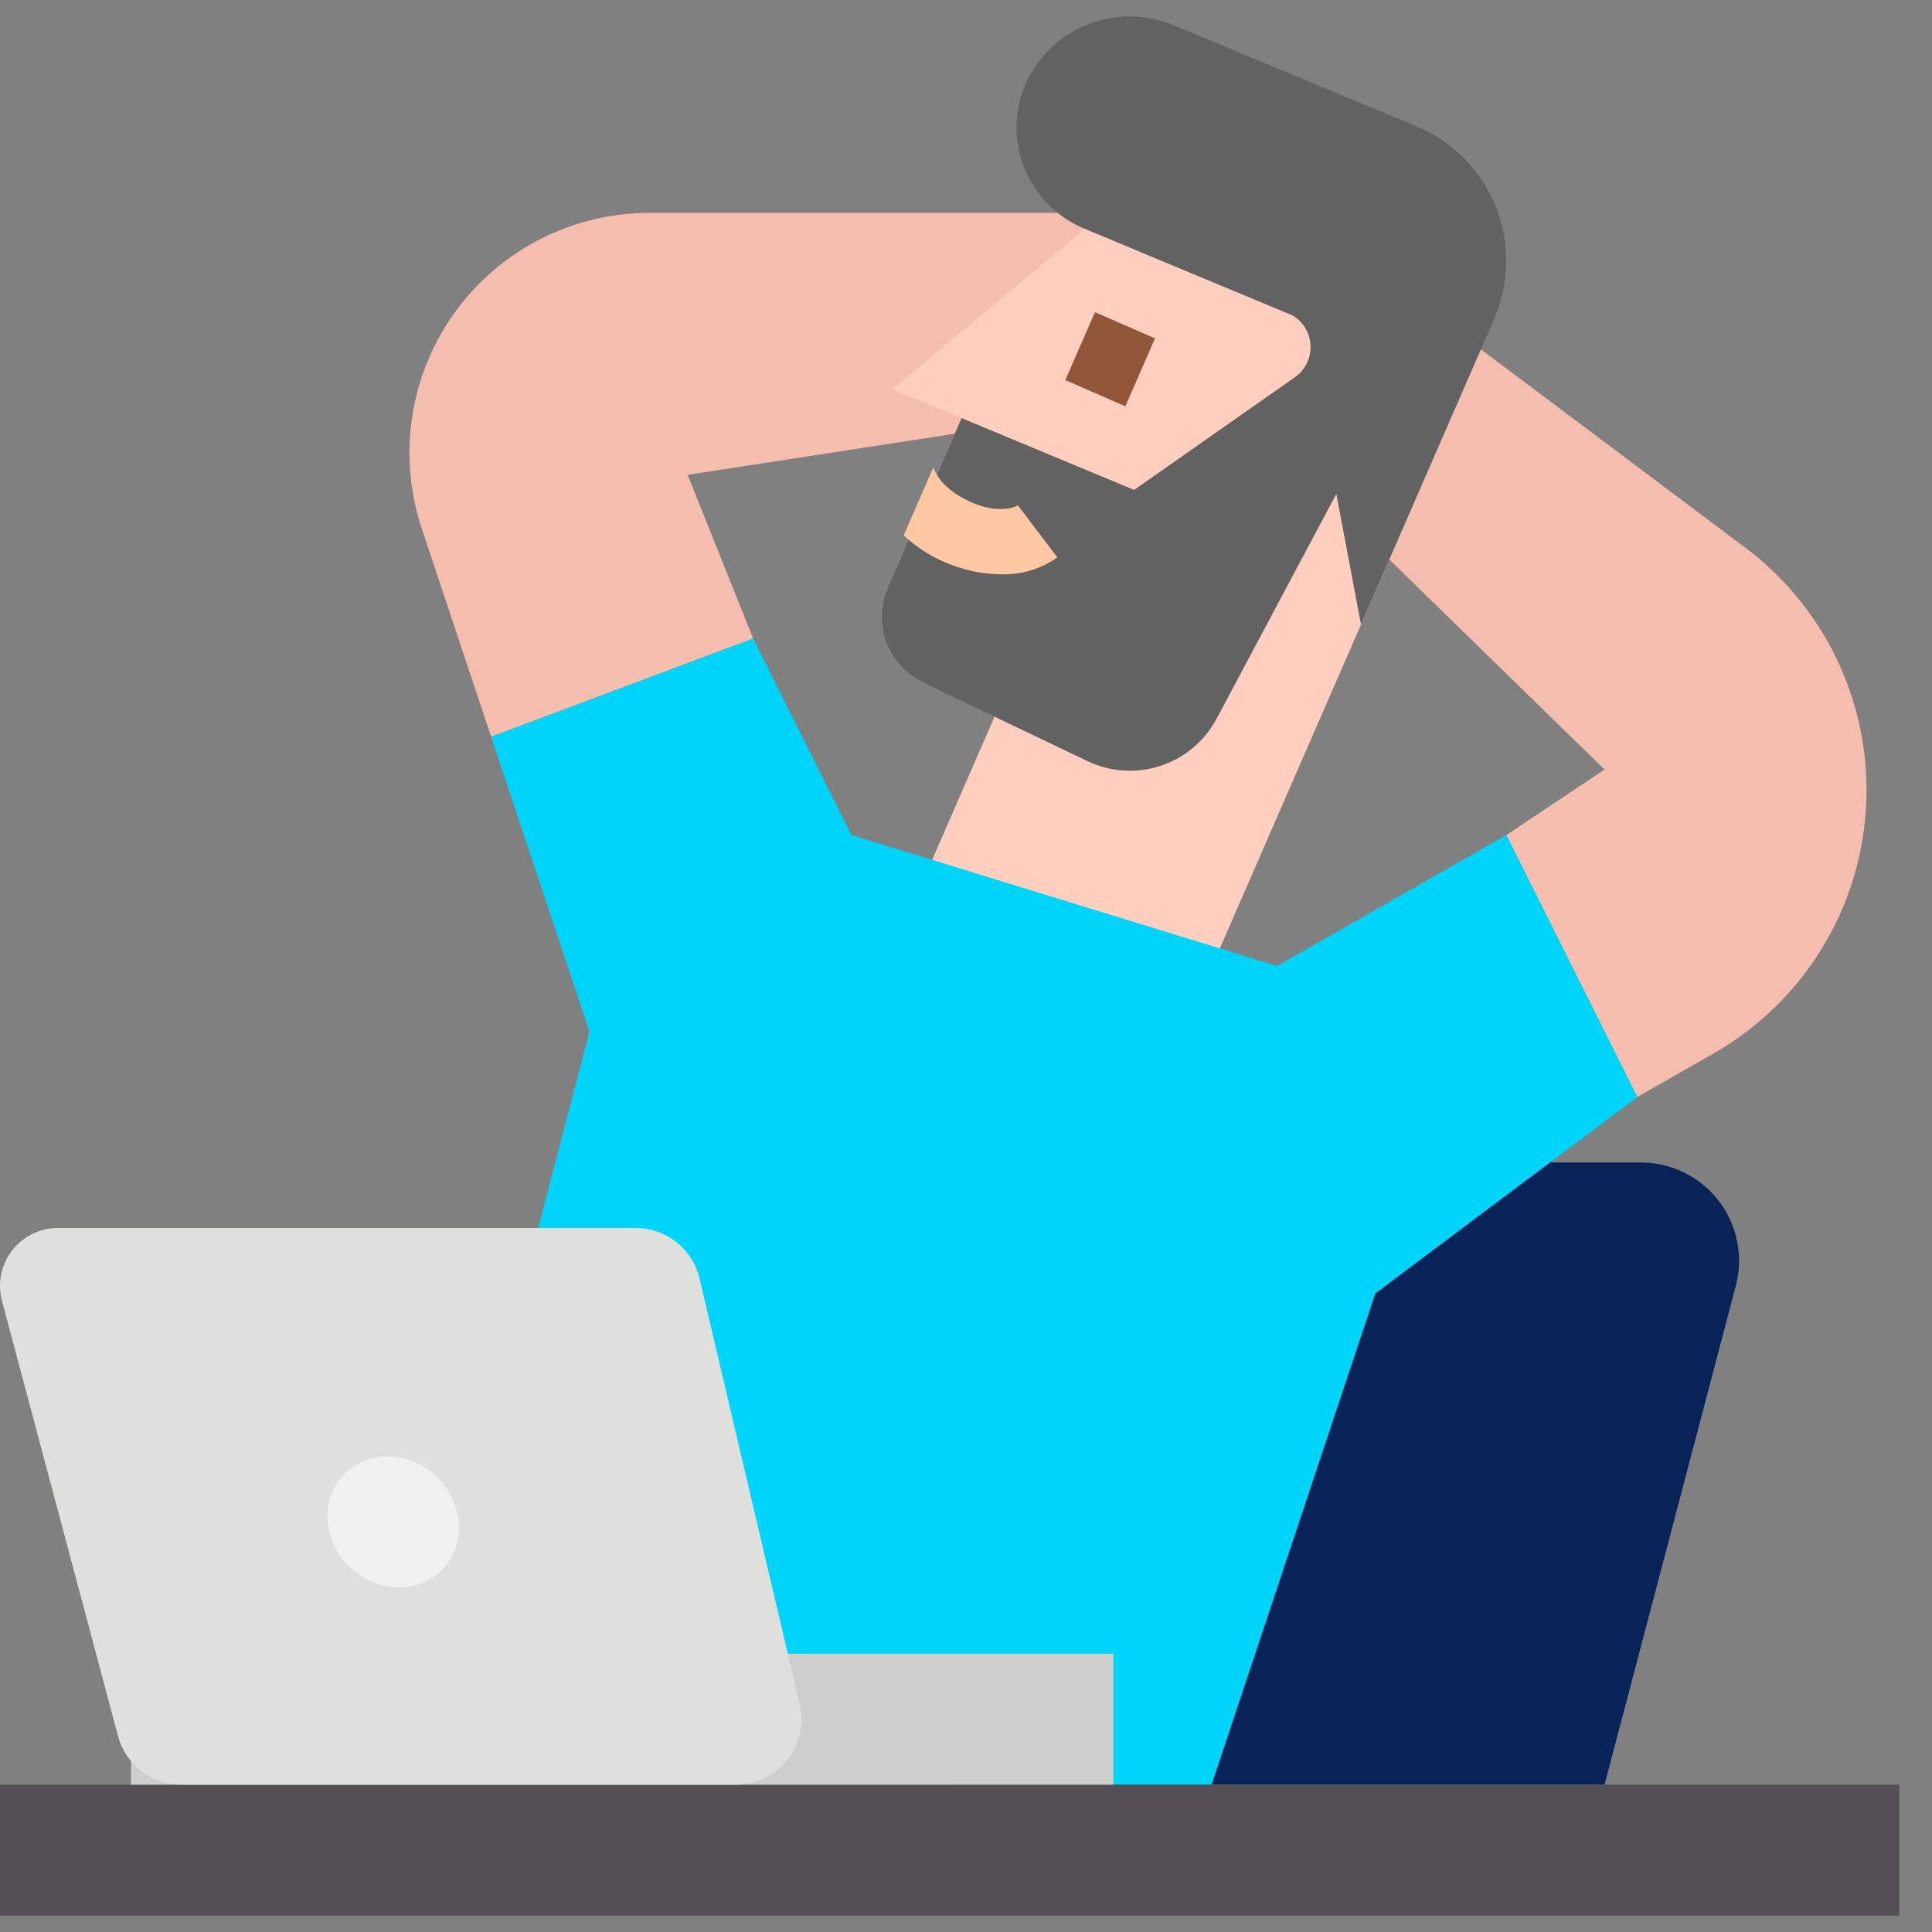 <svg width="62" height="62" viewBox="0 0 62 62" fill="none" xmlns="http://www.w3.org/2000/svg">
<rect x="0" y="0" width="62" height="62" fill="#808080" stroke="none"/>
<g clip-path="url(#clip0)">
<path d="M51.492 57.272H30.475L35.11 39.656C35.288 38.982 35.683 38.386 36.234 37.961C36.786 37.536 37.463 37.306 38.159 37.305H52.656C53.139 37.305 53.615 37.416 54.047 37.629C54.48 37.842 54.859 38.151 55.153 38.533C55.448 38.915 55.651 39.36 55.746 39.833C55.842 40.305 55.828 40.794 55.705 41.26L51.492 57.272Z" fill="#082358"/>
<path d="M48.34 26.797L51.492 24.695L43.108 16.516L47.289 11.034L56.008 17.574C57.216 18.48 58.197 19.655 58.872 21.005C59.547 22.356 59.899 23.845 59.899 25.355C59.899 27.07 59.446 28.755 58.585 30.238C57.724 31.721 56.487 32.951 54.998 33.802L52.543 35.204L48.34 26.797Z" fill="#F5BDAE"/>
<path d="M15.762 23.644L24.169 20.492L22.067 15.238L35.728 13.136L36.779 6.831H20.838C19.332 6.831 17.858 7.273 16.601 8.102C15.343 8.931 14.356 10.112 13.763 11.497C13.02 13.229 12.939 15.175 13.535 16.963L15.762 23.644Z" fill="#F5BDAE"/>
<path d="M34.812 7.344L28.641 12.495L30.857 13.417L28.483 18.863C28.359 19.15 28.293 19.458 28.29 19.77C28.286 20.082 28.345 20.392 28.463 20.68C28.581 20.969 28.756 21.232 28.977 21.452C29.198 21.673 29.46 21.847 29.749 21.964L31.965 22.887L28.642 30.511L37.504 34.201L46.999 12.417L34.812 7.344Z" fill="#FFCEBE"/>
<path d="M47.948 10.238L43.676 20.04L42.884 15.851L39.042 23.064C38.66 23.781 38.016 24.323 37.244 24.576C36.473 24.83 35.633 24.776 34.9 24.426L29.75 21.963C29.46 21.846 29.198 21.672 28.977 21.451C28.756 21.231 28.581 20.969 28.463 20.68C28.345 20.391 28.286 20.081 28.29 19.77C28.293 19.457 28.359 19.149 28.483 18.863L29.233 17.141L30.184 14.962L30.857 13.417L36.396 15.722L41.553 12.107C41.717 11.993 41.848 11.839 41.936 11.66C42.024 11.481 42.066 11.282 42.056 11.083C42.047 10.883 41.987 10.69 41.883 10.52C41.779 10.349 41.633 10.208 41.46 10.11L34.812 7.343C34.166 7.078 33.612 6.628 33.222 6.048C32.832 5.469 32.622 4.787 32.62 4.088C32.62 3.608 32.72 3.132 32.913 2.692C33.301 1.82 34.016 1.135 34.903 0.783C35.791 0.431 36.78 0.44 37.661 0.808L45.415 4.036C45.993 4.271 46.519 4.619 46.961 5.06C47.403 5.501 47.752 6.026 47.988 6.604C48.224 7.182 48.342 7.801 48.335 8.425C48.328 9.049 48.196 9.666 47.948 10.238Z" fill="#626262"/>
<path d="M34.187 12.197L35.138 10.018L37.065 10.859L36.114 13.038L34.187 12.197Z" fill="#91563A"/>
<path d="M15.762 23.645L24.169 20.492L27.322 26.797L40.983 31L48.339 26.797L52.542 35.204L44.135 41.509L38.881 57.272H12.61L18.915 33.102L15.762 23.645Z" fill="#00D4FA"/>
<path d="M33.932 17.886C33.407 18.258 32.775 18.449 32.132 18.43C31.59 18.425 31.053 18.324 30.546 18.131C29.971 17.922 29.445 17.598 29 17.179L29.951 15C30.052 15.272 30.338 15.78 31.278 16.163C31.998 16.454 32.532 16.311 32.66 16.212L33.932 17.886Z" fill="#FDC8A2"/>
<path d="M0 57.272H60.949V61.475H0V57.272Z" fill="#544E55"/>
<path d="M4.204 53.068H35.729V57.272H4.204V53.068Z" fill="#CECECC"/>
<path d="M23.618 57.272H5.818C5.355 57.272 4.905 57.119 4.538 56.837C4.17 56.554 3.907 56.159 3.787 55.712L0.063 41.744C0.021 41.588 1.72072e-05 41.427 0 41.265C0 41.021 0.048 40.78 0.141 40.554C0.235 40.329 0.372 40.124 0.544 39.952C0.717 39.779 0.922 39.642 1.147 39.549C1.373 39.455 1.614 39.407 1.858 39.407H20.403C20.877 39.407 21.337 39.567 21.708 39.861C22.079 40.156 22.34 40.566 22.449 41.028L25.663 54.688C25.736 54.997 25.738 55.318 25.669 55.627C25.6 55.937 25.462 56.226 25.265 56.475C25.068 56.723 24.818 56.924 24.533 57.062C24.247 57.2 23.935 57.272 23.618 57.272Z" fill="#DFDFDD"/>
<path d="M14.209 50.357C14.976 49.554 14.887 48.224 14.01 47.385C13.133 46.547 11.8 46.519 11.033 47.322C10.265 48.125 10.354 49.455 11.231 50.293C12.108 51.132 13.441 51.16 14.209 50.357Z" fill="#F1F1F1"/>
</g>
<defs>
<clipPath id="clip0">
<rect width="62" height="62" fill="white"/>
</clipPath>
</defs>
</svg>
